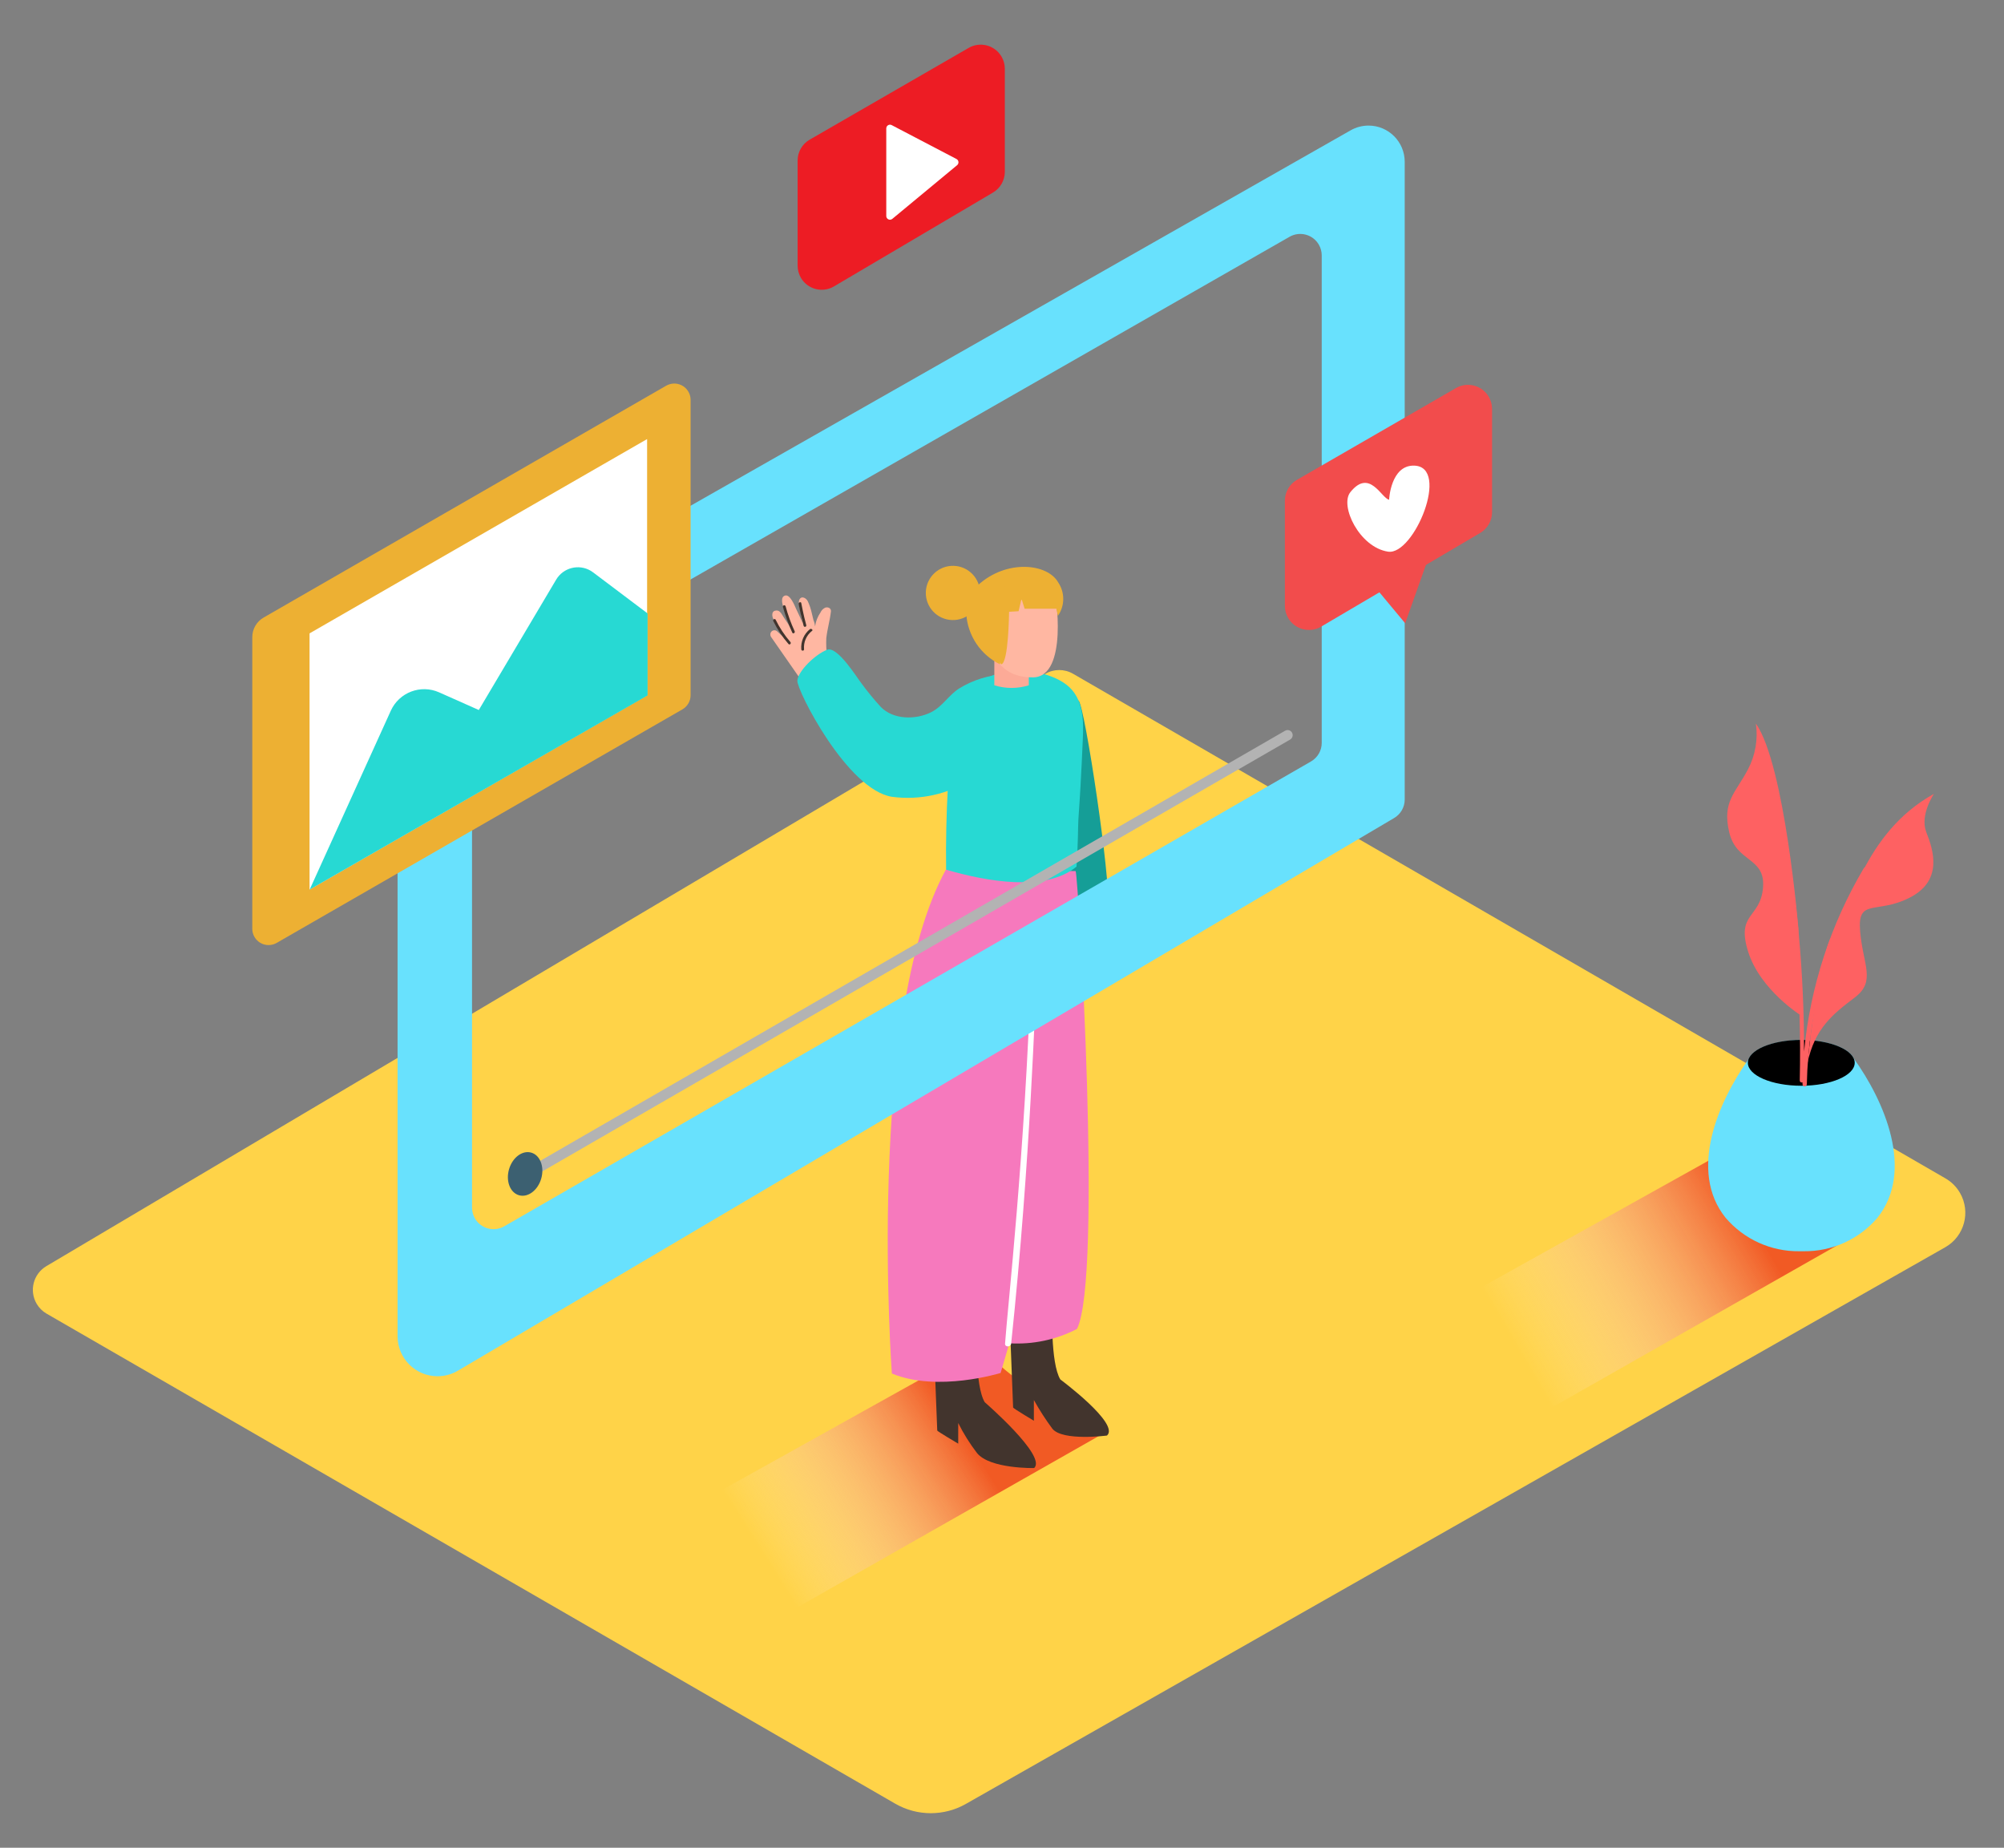 <?xml version="1.0" encoding="UTF-8" standalone="no"?>
<!DOCTYPE svg PUBLIC "-//W3C//DTD SVG 1.1//EN" "http://www.w3.org/Graphics/SVG/1.1/DTD/svg11.dtd">
<svg version="1.1" xmlns="http://www.w3.org/2000/svg" xmlns:xlink="http://www.w3.org/1999/xlink" preserveAspectRatio="xMidYMid meet" viewBox="0 0 640 590" width="640" height="590"><rect x="0" y="0" width="640" height="590" fill="#808080" stroke="none"/><defs><path d="M285.96 575.96C292.95 579.97 301.55 579.97 308.54 575.96C339.82 558.19 590.01 416.01 621.28 398.23C627.35 394.75 629.45 387 625.96 380.93C624.84 378.98 623.23 377.37 621.28 376.25C593.42 360.14 370.56 231.26 342.71 215.15C339.97 213.55 336.57 213.55 333.83 215.15C301.93 234.07 46.69 385.39 14.79 404.3C10.62 406.78 9.25 412.18 11.73 416.35C12.49 417.64 13.58 418.71 14.88 419.46C69.09 450.76 258.85 560.31 285.96 575.96Z" id="asZ7teOS1"></path><path d="M351.76 453.82C352.06 453.28 343.94 451.66 344.24 451.1C344.63 449.76 339.4 449.48 339.77 448.14C326.08 442.07 323.27 439.98 312.86 429.91C305.53 434 268.88 454.42 202.9 491.18L248.1 516.96C309.85 481.87 344.16 462.38 351.02 458.48C351.24 457.45 351.48 456.42 351.76 455.4C351.55 454.66 351.55 454.14 351.76 453.82Z" id="c1fl6fLV6n"></path><linearGradient id="gradienta5vfoun7H" gradientUnits="userSpaceOnUse" x1="243.28" y1="496.1" x2="307.98" y2="455.2"><stop style="stop-color: #ffffff;stop-opacity: 0" offset="0%"></stop><stop style="stop-color: #f15a24;stop-opacity: 1" offset="98%"></stop></linearGradient><path d="M596.38 387.98C596.47 387.81 597.2 386.5 597.29 386.33C597.68 385 598.07 383.68 598.41 382.34C584.72 376.27 567.88 374.13 557.38 364.07C550.05 368.15 513.4 388.58 447.42 425.34L492.62 451.12C554.4 416.02 588.72 396.52 595.58 392.62C595.84 391.58 596.11 390.56 596.38 389.55C596.17 388.82 596.17 388.3 596.38 387.98Z" id="e1r2bw60nB"></path><linearGradient id="gradienta1bB9KblAd" gradientUnits="userSpaceOnUse" x1="484.39" y1="430.69" x2="559.5" y2="386.81"><stop style="stop-color: #ffffff;stop-opacity: 0" offset="0%"></stop><stop style="stop-color: #f15a24;stop-opacity: 1" offset="98%"></stop></linearGradient><path d="M309.36 15.29C313.04 13.17 317.74 14.43 319.87 18.11C320.54 19.27 320.9 20.6 320.9 21.94C320.9 25.24 320.9 51.62 320.9 54.92C320.88 57.66 319.4 60.19 317.01 61.55C311.94 64.54 271.39 88.47 266.33 91.46C262.67 93.62 257.96 92.4 255.8 88.75C255.1 87.56 254.73 86.21 254.73 84.83C254.73 81.47 254.73 54.61 254.73 51.25C254.73 48.5 256.2 45.97 258.57 44.6C258.57 44.6 304.29 18.22 309.36 15.29Z" id="a2q33yii6G"></path><path d="M283.04 68.98C283.05 69.63 283.58 70.16 284.24 70.16C284.51 70.15 284.77 70.06 284.98 69.88C287.05 68.17 303.6 54.45 305.67 52.74C306.17 52.32 306.24 51.57 305.82 51.06C305.72 50.94 305.6 50.84 305.46 50.77C303.39 49.69 286.88 41.05 284.81 39.97C284.24 39.65 283.52 39.85 283.19 40.42C283.09 40.62 283.03 40.83 283.04 41.05C283.04 46.69 283.04 62.65 283.04 68.98Z" id="eiSsYbQNQ"></path><path d="M344.39 223.6C346.55 225.32 354.97 283.24 353.66 287.39C352.34 291.53 339.45 297.86 339.45 297.86" id="c3roRlFTaf"></path><path d="M266.69 221.57C267.28 221.23 267.52 220.5 267.25 219.88C266.56 218.31 265.83 216.73 265.1 215.15C265.14 214.96 265.14 214.76 265.1 214.57C264.14 211.05 263.73 207.41 263.89 203.77C264.21 200.83 265.07 198.03 265.38 195.13C265.38 194.08 264.27 193.73 263.5 194.05C262.83 194.37 262.3 194.93 262.01 195.61C261.1 196.93 260.51 198.45 260.3 200.04C260.24 199.35 260.07 198.68 259.8 198.05C259.75 197.81 259.28 195.89 259.22 195.65C258.94 194.39 258.52 193.15 257.97 191.98C257.41 190.88 256.15 190.38 255.53 191.1C254.58 192.18 255.53 194.16 255.68 195.41C255.83 196.67 256.07 197.79 256.39 199.06C255.9 197.88 254.9 195.82 254.23 194.38C253.74 193.28 252.31 189.69 250.71 190.17C249.12 190.64 249.89 193.1 250.32 194.27C250.45 194.6 251.43 197.26 251.56 197.6C251.92 198.59 252.33 199.88 252.76 200.79C252.76 200.79 251.1 198.37 250.28 197.08C249.46 195.78 248.92 194.57 247.41 195.03C246.44 195.33 246.5 196.75 246.96 197.6C248.14 199.76 249.48 202.04 250.86 204.07C249.98 203.25 249.12 202.39 248.19 201.59C247.66 201.11 246.84 201.15 246.36 201.68C246.11 201.95 245.99 202.31 246.03 202.67C246.02 202.91 246.08 203.14 246.22 203.34C247.37 204.99 256.54 218.17 257.69 219.82C258.81 222.43 260.39 224.83 262.35 226.9C263.45 228.07 265.2 226.3 264.1 225.15C264.09 225.13 263.97 225 263.95 224.98C263.96 224.91 263.96 224.85 263.95 224.78C264.33 224.7 264.65 224.46 264.84 224.11C264.84 224.11 264.84 224.11 264.84 224.11C264.95 224.19 265.09 224.25 265.22 224.29C265.57 224.92 266.36 225.15 267 224.81C267.63 224.46 267.86 223.67 267.51 223.03C267.35 222.74 266.78 221.71 266.69 221.57Z" id="g5pFxxdie4"></path><path d="M255.9 207.33C255.9 207.9 256.82 207.9 256.78 207.33C256.58 205.06 257.53 202.84 259.33 201.44C259.76 201.22 259.14 200.6 258.7 200.86C256.75 202.41 255.7 204.84 255.9 207.33Z" id="g43ltNcxt8"></path><path d="M255.9 192.61C255.9 192.05 254.95 192.28 255.05 192.84C255.7 196.39 256.49 199.14 256.65 199.84C256.72 200.07 256.96 200.21 257.19 200.14C257.42 200.08 257.56 199.84 257.49 199.6C256.54 196.13 256.06 193.31 255.9 192.61Z" id="a1GEyI8Q2m"></path><path d="M250.89 193.58C250.82 193.35 250.58 193.21 250.35 193.28C250.11 193.34 249.98 193.58 250.04 193.82C250.04 193.82 250.04 193.82 250.04 193.82C250.81 196.62 251.8 199.36 253.02 202C253.26 202.52 254.02 202.07 253.78 201.55C252.59 198.98 251.62 196.31 250.89 193.58Z" id="b2B7CimWL"></path><path d="M247.71 197.88C247.45 197.36 246.7 197.88 246.96 198.33C248.25 200.96 249.89 203.42 251.81 205.63C252.22 206.06 252.79 205.43 252.42 205C250.55 202.84 248.97 200.45 247.71 197.88Z" id="cM1c4dbGb"></path><path d="M336.06 417.76C336.06 417.76 335.41 435.2 338.63 440.47C338.63 440.47 357.74 454.64 353.53 458.38C353.53 458.38 339.4 460.23 336.1 456.22C333.93 453.29 331.95 450.22 330.18 447.04C330.18 447.7 330.18 452.99 330.18 453.65C330.18 453.65 323.55 449.69 323.55 449.44C323.55 449.44 322.02 410.07 322.02 410.07" id="a6I1FGtqD"></path><path d="M311.93 425.1C311.93 425.1 311.29 442.5 314.5 447.75C314.5 447.75 334.48 465.03 330.25 468.76C330.25 468.76 316.12 469.06 312.02 463.97C309.72 460.97 307.71 457.76 306.02 454.38C306.02 455.04 306.02 460.31 306.02 460.97C306.02 460.97 299.34 457.04 299.32 456.78C299.32 456.78 297.79 417.52 297.79 417.52" id="beMDeISUg"></path><path d="M343.53 278.14C344.37 280.3 352.17 408.08 343.94 424.34C337.29 427.8 329.82 429.38 322.34 428.92C322.06 429.87 319.84 437.45 319.56 438.4C319.56 438.4 299.39 444.66 284.83 438.57C284.83 438.57 276.41 324.47 302.11 277.63" id="c2hKBRiNJN"></path><path d="M344.39 261.75C344.76 256.53 344.99 252.35 345.06 251.3C345.43 244.97 345.62 239.89 345.69 238.63C345.95 232.54 346.64 225.39 342.43 220.38C338.22 215.37 328.41 213.45 321.91 214.29C315.19 215.5 309.18 219.21 305.09 224.68C302.91 242.26 301.93 259.97 302.15 277.69C314.72 281.38 333.94 284.93 343.79 276.72C344.28 270.87 344.28 263.11 344.39 261.75Z" id="c1g3xT0i1J"></path><path d="M320.98 215.28C315.78 215.54 310.73 217.11 306.3 219.84C302.93 222 301.01 225.6 297.36 227.42C292.46 229.88 285.29 229.86 281.27 225.71C279.1 223.34 277.06 220.85 275.16 218.26C273.65 216.34 267.45 206.28 264.19 207.46C260.37 208.89 254.88 214.27 254.64 217.31C254.41 220.36 270.56 252.21 284.88 254.43C293.78 255.61 302.81 253.61 310.38 248.78" id="a2efHj1PmQ"></path><path d="M317.55 209.71C317.55 215.18 317.55 218.22 317.55 218.82C321.14 219.94 324.98 219.94 328.56 218.82C328.56 218.28 328.56 215.55 328.56 210.64" id="a2Up1KLmou"></path><path d="M330.01 216.28C318.76 216.49 316.58 207.64 316.23 205.35C315.89 203.06 319.47 196.19 320.55 193.62C321.63 191.05 333.83 188.09 336.6 188.76C337.24 188.91 341.26 216.06 330.01 216.28Z" id="a1s8IJjCE"></path><path d="M312.28 186.88C309.92 189.37 308.6 192.66 308.59 196.08C309.06 202.98 313.17 209.1 319.38 212.13C319.38 212.13 319.38 212.13 319.38 212.13C319.38 212.13 319.38 211.78 319.38 211.63C319.38 211.63 319.38 211.39 319.38 211.27C318.26 206.24 318.78 200.98 320.87 196.28C323.03 191.96 327.63 190.79 332.08 190.1C333.49 189.74 334.95 189.59 336.4 189.67C336.55 190.37 337.7 195.95 337.85 196.65C340.08 193.47 340.13 189.25 337.98 186.02C334.59 179.89 321.44 178.48 312.28 186.88Z" id="f3nUKqoTr"></path><path d="M303.73 180.69C298.96 181.03 295.36 185.16 295.69 189.93C296.02 194.71 300.16 198.3 304.93 197.97C309.7 197.64 313.3 193.5 312.97 188.73C312.63 183.96 308.5 180.36 303.73 180.69Z" id="b579kDhwX"></path><path d="M327.22 194.38L326.23 191.18L325.3 195.16C323.47 195.27 322.46 195.34 322.26 195.35C322.26 195.35 322.11 211.74 319.77 212.11C319.77 212.11 314.16 205.41 313.81 201.31C313.81 201.31 315.74 188.35 323.44 185.93C333.14 182.91 337.46 186.78 337.91 194.38C336.49 194.38 332.92 194.38 327.22 194.38Z" id="bCz38Ro5R"></path><path d="M320.98 428.98C320.85 430.22 322.8 430.22 322.93 428.98C329.25 369.02 330.43 320.73 331.26 308.7C331.31 307.47 329.36 307.47 329.32 308.7C327.31 368.97 321.82 416.96 320.98 428.98Z" id="a2e89aVVao"></path><path d="M126.97 426.67C126.97 433.72 132.68 439.44 139.73 439.45C142.02 439.45 144.27 438.83 146.24 437.67C176.14 420.02 415.32 278.86 445.22 261.21C447.32 259.98 448.61 257.73 448.61 255.3C448.61 234.93 448.61 72.02 448.61 51.66C448.61 45.28 443.44 40.1 437.06 40.1C435.05 40.1 433.08 40.62 431.33 41.62C401.25 58.73 160.56 195.6 130.47 212.71C128.31 213.93 126.98 216.21 126.97 218.69C126.97 260.29 126.97 405.88 126.97 426.67ZM161.05 391.56C157.77 393.46 153.57 392.33 151.67 389.05C151.07 388 150.75 386.81 150.75 385.6C150.75 369.93 150.75 244.6 150.75 228.93C150.75 226.47 152.07 224.19 154.21 222.97C179.97 208.23 386.07 90.34 411.83 75.61C415.12 73.72 419.32 74.86 421.2 78.15C421.8 79.19 422.11 80.37 422.11 81.57C422.11 97.13 422.11 221.62 422.11 237.18C422.12 239.64 420.81 241.91 418.68 243.14C418.67 243.14 186.81 376.72 161.05 391.56Z" id="bwBDmBxvD"></path><path d="M381.53 253.74C399.83 243.18 409.99 237.32 412.03 236.14C412.8 235.69 413.06 234.69 412.61 233.92C412.16 233.14 411.16 232.88 410.39 233.34C396.12 241.57 324.77 282.76 196.36 356.9C178.05 367.47 167.88 373.35 165.85 374.52C165.07 374.98 164.81 375.97 165.26 376.75C165.72 377.52 166.71 377.78 167.49 377.33C167.49 377.33 238.84 336.13 381.53 253.74Z" id="a9ulTGrj0"></path><path d="M80.57 296.56C80.57 299.44 82.9 301.77 85.77 301.77C86.68 301.77 87.57 301.53 88.36 301.08C101.32 293.62 204.98 233.97 217.93 226.51C219.55 225.58 220.55 223.86 220.55 222C220.55 212.56 220.55 137.08 220.55 127.65C220.53 124.78 218.19 122.46 215.31 122.47C214.45 122.48 213.6 122.7 212.84 123.11C199.97 130.52 97.06 189.78 84.19 197.19C81.95 198.47 80.57 200.86 80.57 203.45C80.57 222.07 80.57 287.25 80.57 296.56Z" id="a70tkZ39X"></path><path d="M98.86 284.04L206.66 222.04L206.66 140.2L98.86 202.24L98.86 202.24L98.86 284.04Z" id="c1g61M0pnx"></path><path d="M98.9 284.04C114.45 249.78 123.09 230.75 124.81 226.94C127.47 221.08 134.35 218.46 140.23 221.07C141.08 221.45 145.3 223.32 152.91 226.71C167.73 201.74 175.97 187.87 177.61 185.09C179.88 181.26 184.82 179.99 188.65 182.25C188.91 182.41 189.16 182.58 189.41 182.76C190.57 183.63 196.37 188 206.81 195.87L206.81 222.06L98.9 284.04Z" id="aw6zM6zHZ"></path><path d="M464.98 123.91C468.65 121.79 473.36 123.05 475.48 126.73C476.15 127.89 476.51 129.22 476.51 130.57C476.51 133.86 476.51 160.24 476.51 163.54C476.51 166.26 475.08 168.79 472.73 170.17C467.65 173.16 427.02 197.09 421.94 200.08C418.28 202.24 413.57 201.02 411.41 197.37C410.71 196.18 410.34 194.83 410.34 193.45C410.34 190.09 410.34 163.19 410.34 159.83C410.36 157.1 411.82 154.58 414.19 153.22C424.34 147.36 459.9 126.84 464.98 123.91Z" id="hGOilC8wR"></path><path d="M439.56 187.96L448.76 199.02L456.27 177.88" id="eURvFxnkz"></path><path d="M431.27 157.13C427.75 161.45 434.14 174.77 443.3 176.15C451.59 177.4 463.25 148.99 451.63 148.68C444.12 148.47 443.62 159.57 443.62 159.57C441.15 159.08 437.4 149.5 431.27 157.13Z" id="d1xHdXXXRh"></path><path d="M575.26 332.07C566.99 332.07 559.76 334.72 558.44 338.2C548.7 351.83 539.13 374 551.1 388.86C556.96 395.72 565.57 399.63 574.59 399.53C574.74 399.53 575.9 399.53 576.04 399.53C585.06 399.64 593.66 395.75 599.54 388.9C611.56 373.9 601.78 351.52 592 337.94C590.44 334.59 583.53 332.07 575.26 332.07Z" id="a6Hm3Z7TQT"></path><path d="M592.32 339.37C592.32 343.41 584.68 346.69 575.26 346.69C565.84 346.69 558.2 343.41 558.2 339.37C558.2 335.32 565.84 332.05 575.26 332.05C584.68 332.05 592.32 335.32 592.32 339.37Z" id="e4iJ69UJjH"></path><path d="M576.15 335.76C576.17 310.79 573.91 285.88 569.39 261.32C569.22 260.46 567.9 260.83 568.05 261.69C573.14 289.15 575.39 317.06 574.77 344.98C574.75 345.34 575.03 345.64 575.39 345.65C575.48 345.66 575.57 345.64 575.65 345.61C575.65 345.8 575.65 346.02 575.65 346.21C575.65 346.59 575.96 346.9 576.34 346.9C576.72 346.9 577.03 346.59 577.03 346.21C577.53 322.17 584.23 298.67 596.47 277.97C596.66 277.62 596.53 277.18 596.18 276.99C595.83 276.8 595.39 276.93 595.19 277.28C584.63 295.14 578.12 315.1 576.15 335.76Z" id="fxOFJyxN0"></path><path d="M617.63 253.48C617.63 253.48 613.03 260.22 615.19 265.73C617.35 271.23 620.7 281.04 609.99 286.57C599.28 292.09 593.14 286.57 594.05 297.36C594.96 308.16 599.21 313.3 592.34 318.51C585.48 323.71 579.6 328.24 577.23 339.45C577.31 339.37 579.91 311.29 584.4 300C591.04 290.7 594.96 266.03 617.63 253.48Z" id="a3vQQYt2vH"></path><path d="M574.33 296.41C574.33 296.41 570.01 244.24 560.77 231.05C561.48 236.09 560.58 241.23 558.2 245.73C554.23 253.27 549.95 255.9 552.24 265.73C554.53 275.55 563.86 273.59 563.04 283.44C562.22 293.28 554.4 291.43 558.27 303.82C562.13 316.22 575.39 324.4 575.39 324.4" id="d2kpee1grt"></path><path d="M169.66 368.04C172.5 368.85 173.93 372.56 172.85 376.32C171.77 380.08 168.59 382.47 165.75 381.65C162.91 380.84 161.48 377.13 162.56 373.37C163.64 369.61 166.82 367.22 169.66 368.04Z" id="l9qR8ufa7"></path></defs><g><g><g><use xlink:href="#asZ7teOS1" opacity="1" fill="#ffd348" fill-opacity="1"></use><g><use xlink:href="#asZ7teOS1" opacity="1" fill-opacity="0" stroke="#000000" stroke-width="1" stroke-opacity="0"></use></g></g><g><use xlink:href="#c1fl6fLV6n" opacity="1" fill="url(#gradienta5vfoun7H)"></use><g><use xlink:href="#c1fl6fLV6n" opacity="1" fill-opacity="0" stroke="#000000" stroke-width="1" stroke-opacity="0"></use></g></g><g><use xlink:href="#e1r2bw60nB" opacity="1" fill="url(#gradienta1bB9KblAd)"></use><g><use xlink:href="#e1r2bw60nB" opacity="1" fill-opacity="0" stroke="#000000" stroke-width="1" stroke-opacity="0"></use></g></g><g><use xlink:href="#a2q33yii6G" opacity="1" fill="#ed1c24" fill-opacity="1"></use><g><use xlink:href="#a2q33yii6G" opacity="1" fill-opacity="0" stroke="#000000" stroke-width="1" stroke-opacity="0"></use></g></g><g><use xlink:href="#eiSsYbQNQ" opacity="1" fill="#ffffff" fill-opacity="1"></use><g><use xlink:href="#eiSsYbQNQ" opacity="1" fill-opacity="0" stroke="#000000" stroke-width="1" stroke-opacity="0"></use></g></g><g><use xlink:href="#c3roRlFTaf" opacity="1" fill="#159e97" fill-opacity="1"></use><g><use xlink:href="#c3roRlFTaf" opacity="1" fill-opacity="0" stroke="#000000" stroke-width="1" stroke-opacity="0"></use></g></g><g><use xlink:href="#g5pFxxdie4" opacity="1" fill="#ffb7a2" fill-opacity="1"></use><g><use xlink:href="#g5pFxxdie4" opacity="1" fill-opacity="0" stroke="#000000" stroke-width="1" stroke-opacity="0"></use></g></g><g><use xlink:href="#g43ltNcxt8" opacity="1" fill="#42342d" fill-opacity="1"></use><g><use xlink:href="#g43ltNcxt8" opacity="1" fill-opacity="0" stroke="#000000" stroke-width="1" stroke-opacity="0"></use></g></g><g><use xlink:href="#a1GEyI8Q2m" opacity="1" fill="#42342d" fill-opacity="1"></use><g><use xlink:href="#a1GEyI8Q2m" opacity="1" fill-opacity="0" stroke="#000000" stroke-width="1" stroke-opacity="0"></use></g></g><g><use xlink:href="#b2B7CimWL" opacity="1" fill="#42342d" fill-opacity="1"></use><g><use xlink:href="#b2B7CimWL" opacity="1" fill-opacity="0" stroke="#000000" stroke-width="1" stroke-opacity="0"></use></g></g><g><use xlink:href="#cM1c4dbGb" opacity="1" fill="#42342d" fill-opacity="1"></use><g><use xlink:href="#cM1c4dbGb" opacity="1" fill-opacity="0" stroke="#000000" stroke-width="1" stroke-opacity="0"></use></g></g><g><use xlink:href="#a6I1FGtqD" opacity="1" fill="#42342d" fill-opacity="1"></use><g><use xlink:href="#a6I1FGtqD" opacity="1" fill-opacity="0" stroke="#000000" stroke-width="1" stroke-opacity="0"></use></g></g><g><use xlink:href="#beMDeISUg" opacity="1" fill="#42342d" fill-opacity="1"></use><g><use xlink:href="#beMDeISUg" opacity="1" fill-opacity="0" stroke="#000000" stroke-width="1" stroke-opacity="0"></use></g></g><g><use xlink:href="#c2hKBRiNJN" opacity="1" fill="#f679bd" fill-opacity="1"></use><g><use xlink:href="#c2hKBRiNJN" opacity="1" fill-opacity="0" stroke="#000000" stroke-width="1" stroke-opacity="0"></use></g></g><g><use xlink:href="#c1g3xT0i1J" opacity="1" fill="#27d9d3" fill-opacity="1"></use><g><use xlink:href="#c1g3xT0i1J" opacity="1" fill-opacity="0" stroke="#000000" stroke-width="1" stroke-opacity="0"></use></g></g><g><use xlink:href="#a2efHj1PmQ" opacity="1" fill="#27d9d3" fill-opacity="1"></use><g><use xlink:href="#a2efHj1PmQ" opacity="1" fill-opacity="0" stroke="#000000" stroke-width="1" stroke-opacity="0"></use></g></g><g><use xlink:href="#a2Up1KLmou" opacity="1" fill="#fcaa97" fill-opacity="1"></use><g><use xlink:href="#a2Up1KLmou" opacity="1" fill-opacity="0" stroke="#000000" stroke-width="1" stroke-opacity="0"></use></g></g><g><use xlink:href="#a1s8IJjCE" opacity="1" fill="#ffb7a2" fill-opacity="1"></use><g><use xlink:href="#a1s8IJjCE" opacity="1" fill-opacity="0" stroke="#000000" stroke-width="1" stroke-opacity="0"></use></g></g><g><use xlink:href="#f3nUKqoTr" opacity="1" fill="#edb033" fill-opacity="1"></use><g><use xlink:href="#f3nUKqoTr" opacity="1" fill-opacity="0" stroke="#000000" stroke-width="1" stroke-opacity="0"></use></g></g><g><use xlink:href="#b579kDhwX" opacity="1" fill="#edb033" fill-opacity="1"></use><g><use xlink:href="#b579kDhwX" opacity="1" fill-opacity="0" stroke="#000000" stroke-width="1" stroke-opacity="0"></use></g></g><g><use xlink:href="#bCz38Ro5R" opacity="1" fill="#edb033" fill-opacity="1"></use><g><use xlink:href="#bCz38Ro5R" opacity="1" fill-opacity="0" stroke="#000000" stroke-width="1" stroke-opacity="0"></use></g></g><g><use xlink:href="#a2e89aVVao" opacity="1" fill="#ffffff" fill-opacity="1"></use><g><use xlink:href="#a2e89aVVao" opacity="1" fill-opacity="0" stroke="#000000" stroke-width="1" stroke-opacity="0"></use></g></g><g><use xlink:href="#bwBDmBxvD" opacity="1" fill="#68e1fd" fill-opacity="1"></use><g><use xlink:href="#bwBDmBxvD" opacity="1" fill-opacity="0" stroke="#000000" stroke-width="1" stroke-opacity="0"></use></g></g><g><use xlink:href="#a9ulTGrj0" opacity="1" fill="#b3b3b3" fill-opacity="1"></use><g><use xlink:href="#a9ulTGrj0" opacity="1" fill-opacity="0" stroke="#000000" stroke-width="1" stroke-opacity="0"></use></g></g><g><use xlink:href="#a70tkZ39X" opacity="1" fill="#edb033" fill-opacity="1"></use><g><use xlink:href="#a70tkZ39X" opacity="1" fill-opacity="0" stroke="#000000" stroke-width="1" stroke-opacity="0"></use></g></g><g><use xlink:href="#c1g61M0pnx" opacity="1" fill="#ffffff" fill-opacity="1"></use><g><use xlink:href="#c1g61M0pnx" opacity="1" fill-opacity="0" stroke="#000000" stroke-width="1" stroke-opacity="0"></use></g></g><g><use xlink:href="#aw6zM6zHZ" opacity="1" fill="#27d9d3" fill-opacity="1"></use><g><use xlink:href="#aw6zM6zHZ" opacity="1" fill-opacity="0" stroke="#000000" stroke-width="1" stroke-opacity="0"></use></g></g><g><use xlink:href="#hGOilC8wR" opacity="1" fill="#f24c4c" fill-opacity="1"></use><g><use xlink:href="#hGOilC8wR" opacity="1" fill-opacity="0" stroke="#000000" stroke-width="1" stroke-opacity="0"></use></g></g><g><use xlink:href="#eURvFxnkz" opacity="1" fill="#f24c4c" fill-opacity="1"></use><g><use xlink:href="#eURvFxnkz" opacity="1" fill-opacity="0" stroke="#000000" stroke-width="1" stroke-opacity="0"></use></g></g><g><use xlink:href="#d1xHdXXXRh" opacity="1" fill="#ffffff" fill-opacity="1"></use><g><use xlink:href="#d1xHdXXXRh" opacity="1" fill-opacity="0" stroke="#000000" stroke-width="1" stroke-opacity="0"></use></g></g><g><use xlink:href="#a6Hm3Z7TQT" opacity="1" fill="#68e1fd" fill-opacity="1"></use><g><use xlink:href="#a6Hm3Z7TQT" opacity="1" fill-opacity="0" stroke="#000000" stroke-width="1" stroke-opacity="0"></use></g></g><g><use xlink:href="#e4iJ69UJjH" opacity="1" fill="#000000" fill-opacity="1"></use><g><use xlink:href="#e4iJ69UJjH" opacity="1" fill-opacity="0" stroke="#000000" stroke-width="1" stroke-opacity="0"></use></g></g><g><use xlink:href="#fxOFJyxN0" opacity="1" fill="#fe6162" fill-opacity="1"></use><g><use xlink:href="#fxOFJyxN0" opacity="1" fill-opacity="0" stroke="#000000" stroke-width="1" stroke-opacity="0"></use></g></g><g><use xlink:href="#a3vQQYt2vH" opacity="1" fill="#fe6162" fill-opacity="1"></use><g><use xlink:href="#a3vQQYt2vH" opacity="1" fill-opacity="0" stroke="#000000" stroke-width="1" stroke-opacity="0"></use></g></g><g><use xlink:href="#d2kpee1grt" opacity="1" fill="#fe6162" fill-opacity="1"></use><g><use xlink:href="#d2kpee1grt" opacity="1" fill-opacity="0" stroke="#000000" stroke-width="1" stroke-opacity="0"></use></g></g><g><use xlink:href="#l9qR8ufa7" opacity="1" fill="#3c6071" fill-opacity="1"></use><g><use xlink:href="#l9qR8ufa7" opacity="1" fill-opacity="0" stroke="#000000" stroke-width="1" stroke-opacity="0"></use></g></g></g></g></svg>